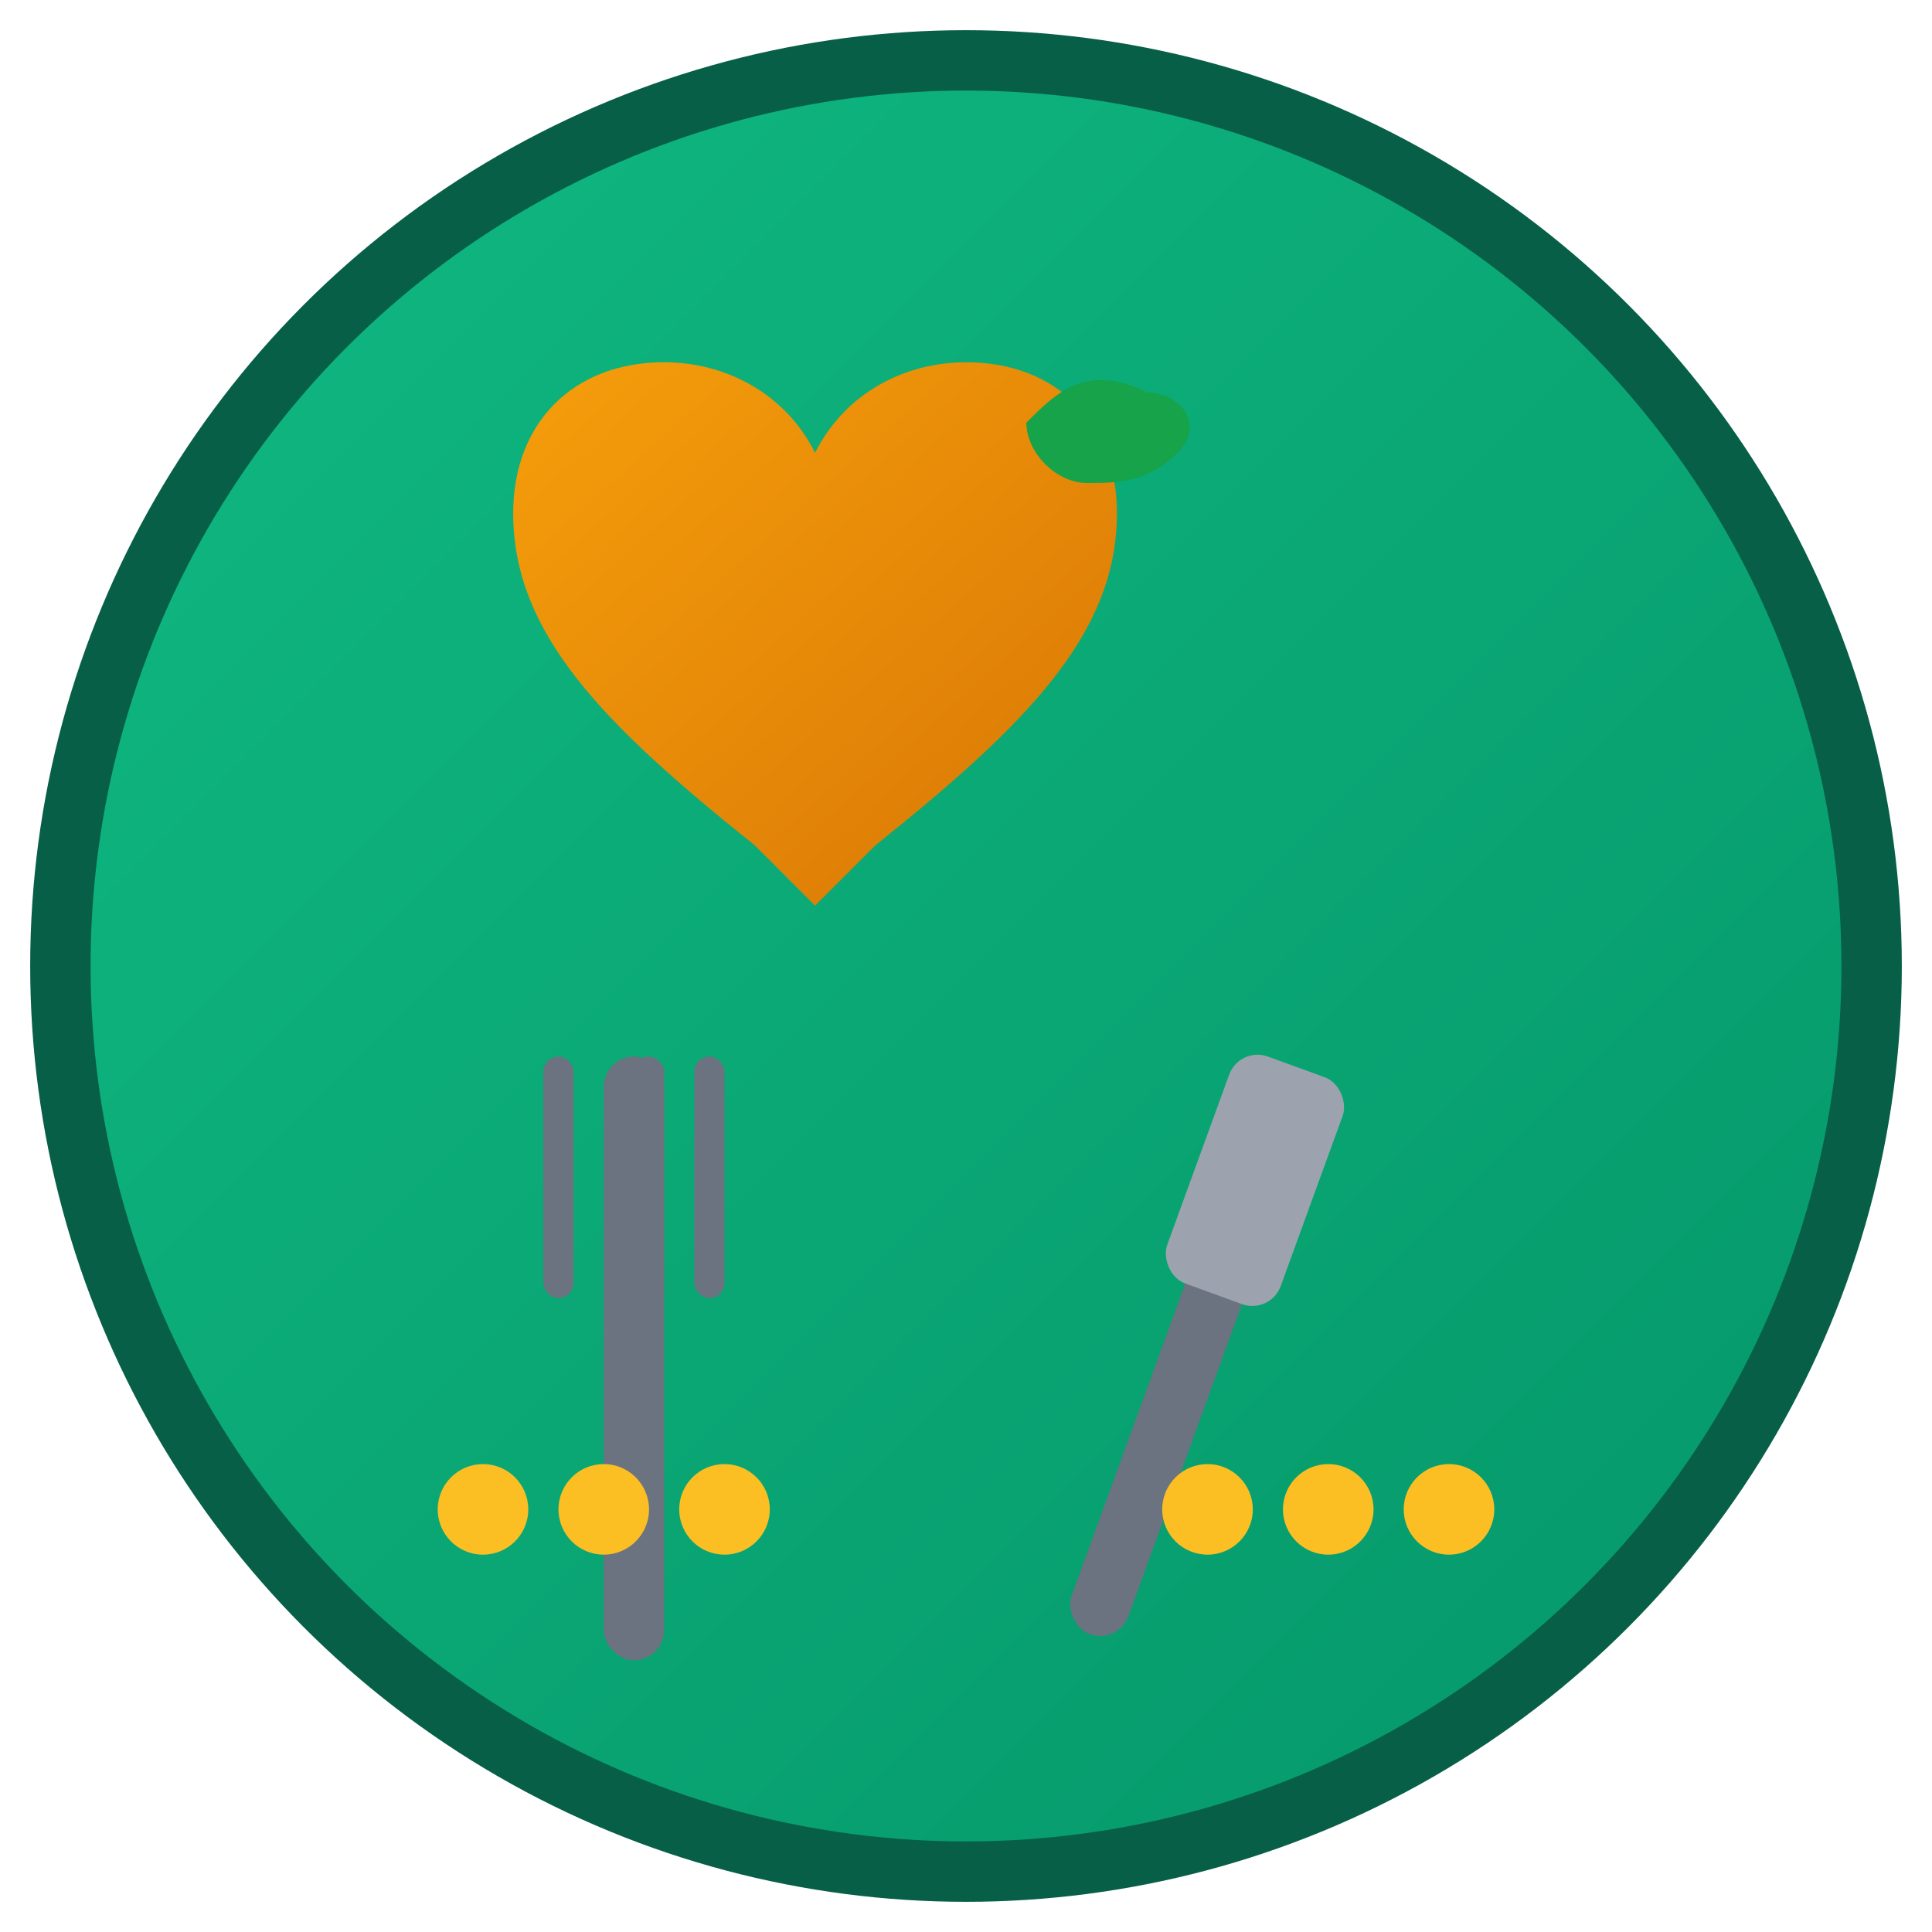 <svg xmlns="http://www.w3.org/2000/svg" viewBox="0 0 64 64" width="64" height="64">
  <defs>
    <linearGradient id="grad1" x1="0%" y1="0%" x2="100%" y2="100%">
      <stop offset="0%" style="stop-color:#10b981;stop-opacity:1" />
      <stop offset="100%" style="stop-color:#059669;stop-opacity:1" />
    </linearGradient>
    <linearGradient id="grad2" x1="0%" y1="0%" x2="100%" y2="100%">
      <stop offset="0%" style="stop-color:#f59e0b;stop-opacity:1" />
      <stop offset="100%" style="stop-color:#d97706;stop-opacity:1" />
    </linearGradient>
  </defs>
  
  <!-- Background circle -->
  <circle cx="32" cy="32" r="30" fill="url(#grad1)" stroke="#065f46" stroke-width="2"/>
  
  <!-- Apple icon representing healthy food -->
  <path d="M32 12c-2 0-4 1-5 3-1-2-3-3-5-3-3 0-5 2-5 5 0 4 3 7 8 11l2 2 2-2c5-4 8-7 8-11 0-3-2-5-5-5z" fill="url(#grad2)"/>
  
  <!-- Leaf -->
  <path d="M34 14c1-1 2-2 4-1 1 0 2 1 1 2-1 1-2 1-3 1-1 0-2-1-2-2z" fill="#16a34a"/>
  
  <!-- Fork and knife crossed -->
  <g transform="translate(20, 35)">
    <!-- Fork -->
    <rect x="0" y="0" width="2" height="20" fill="#6b7280" rx="1"/>
    <rect x="-2" y="0" width="1" height="8" fill="#6b7280" rx="0.5"/>
    <rect x="1" y="0" width="1" height="8" fill="#6b7280" rx="0.5"/>
    <rect x="3" y="0" width="1" height="8" fill="#6b7280" rx="0.5"/>
  </g>
  
  <g transform="translate(42, 35) rotate(20)">
    <!-- Knife -->
    <rect x="0" y="0" width="2" height="20" fill="#6b7280" rx="1"/>
    <rect x="-1" y="0" width="4" height="8" fill="#9ca3af" rx="1"/>
  </g>
  
  <!-- SmartBite text indicator (small dots) -->
  <circle cx="16" cy="50" r="1.5" fill="#fbbf24"/>
  <circle cx="20" cy="50" r="1.5" fill="#fbbf24"/>
  <circle cx="24" cy="50" r="1.5" fill="#fbbf24"/>
  <circle cx="40" cy="50" r="1.5" fill="#fbbf24"/>
  <circle cx="44" cy="50" r="1.5" fill="#fbbf24"/>
  <circle cx="48" cy="50" r="1.5" fill="#fbbf24"/>
</svg>
